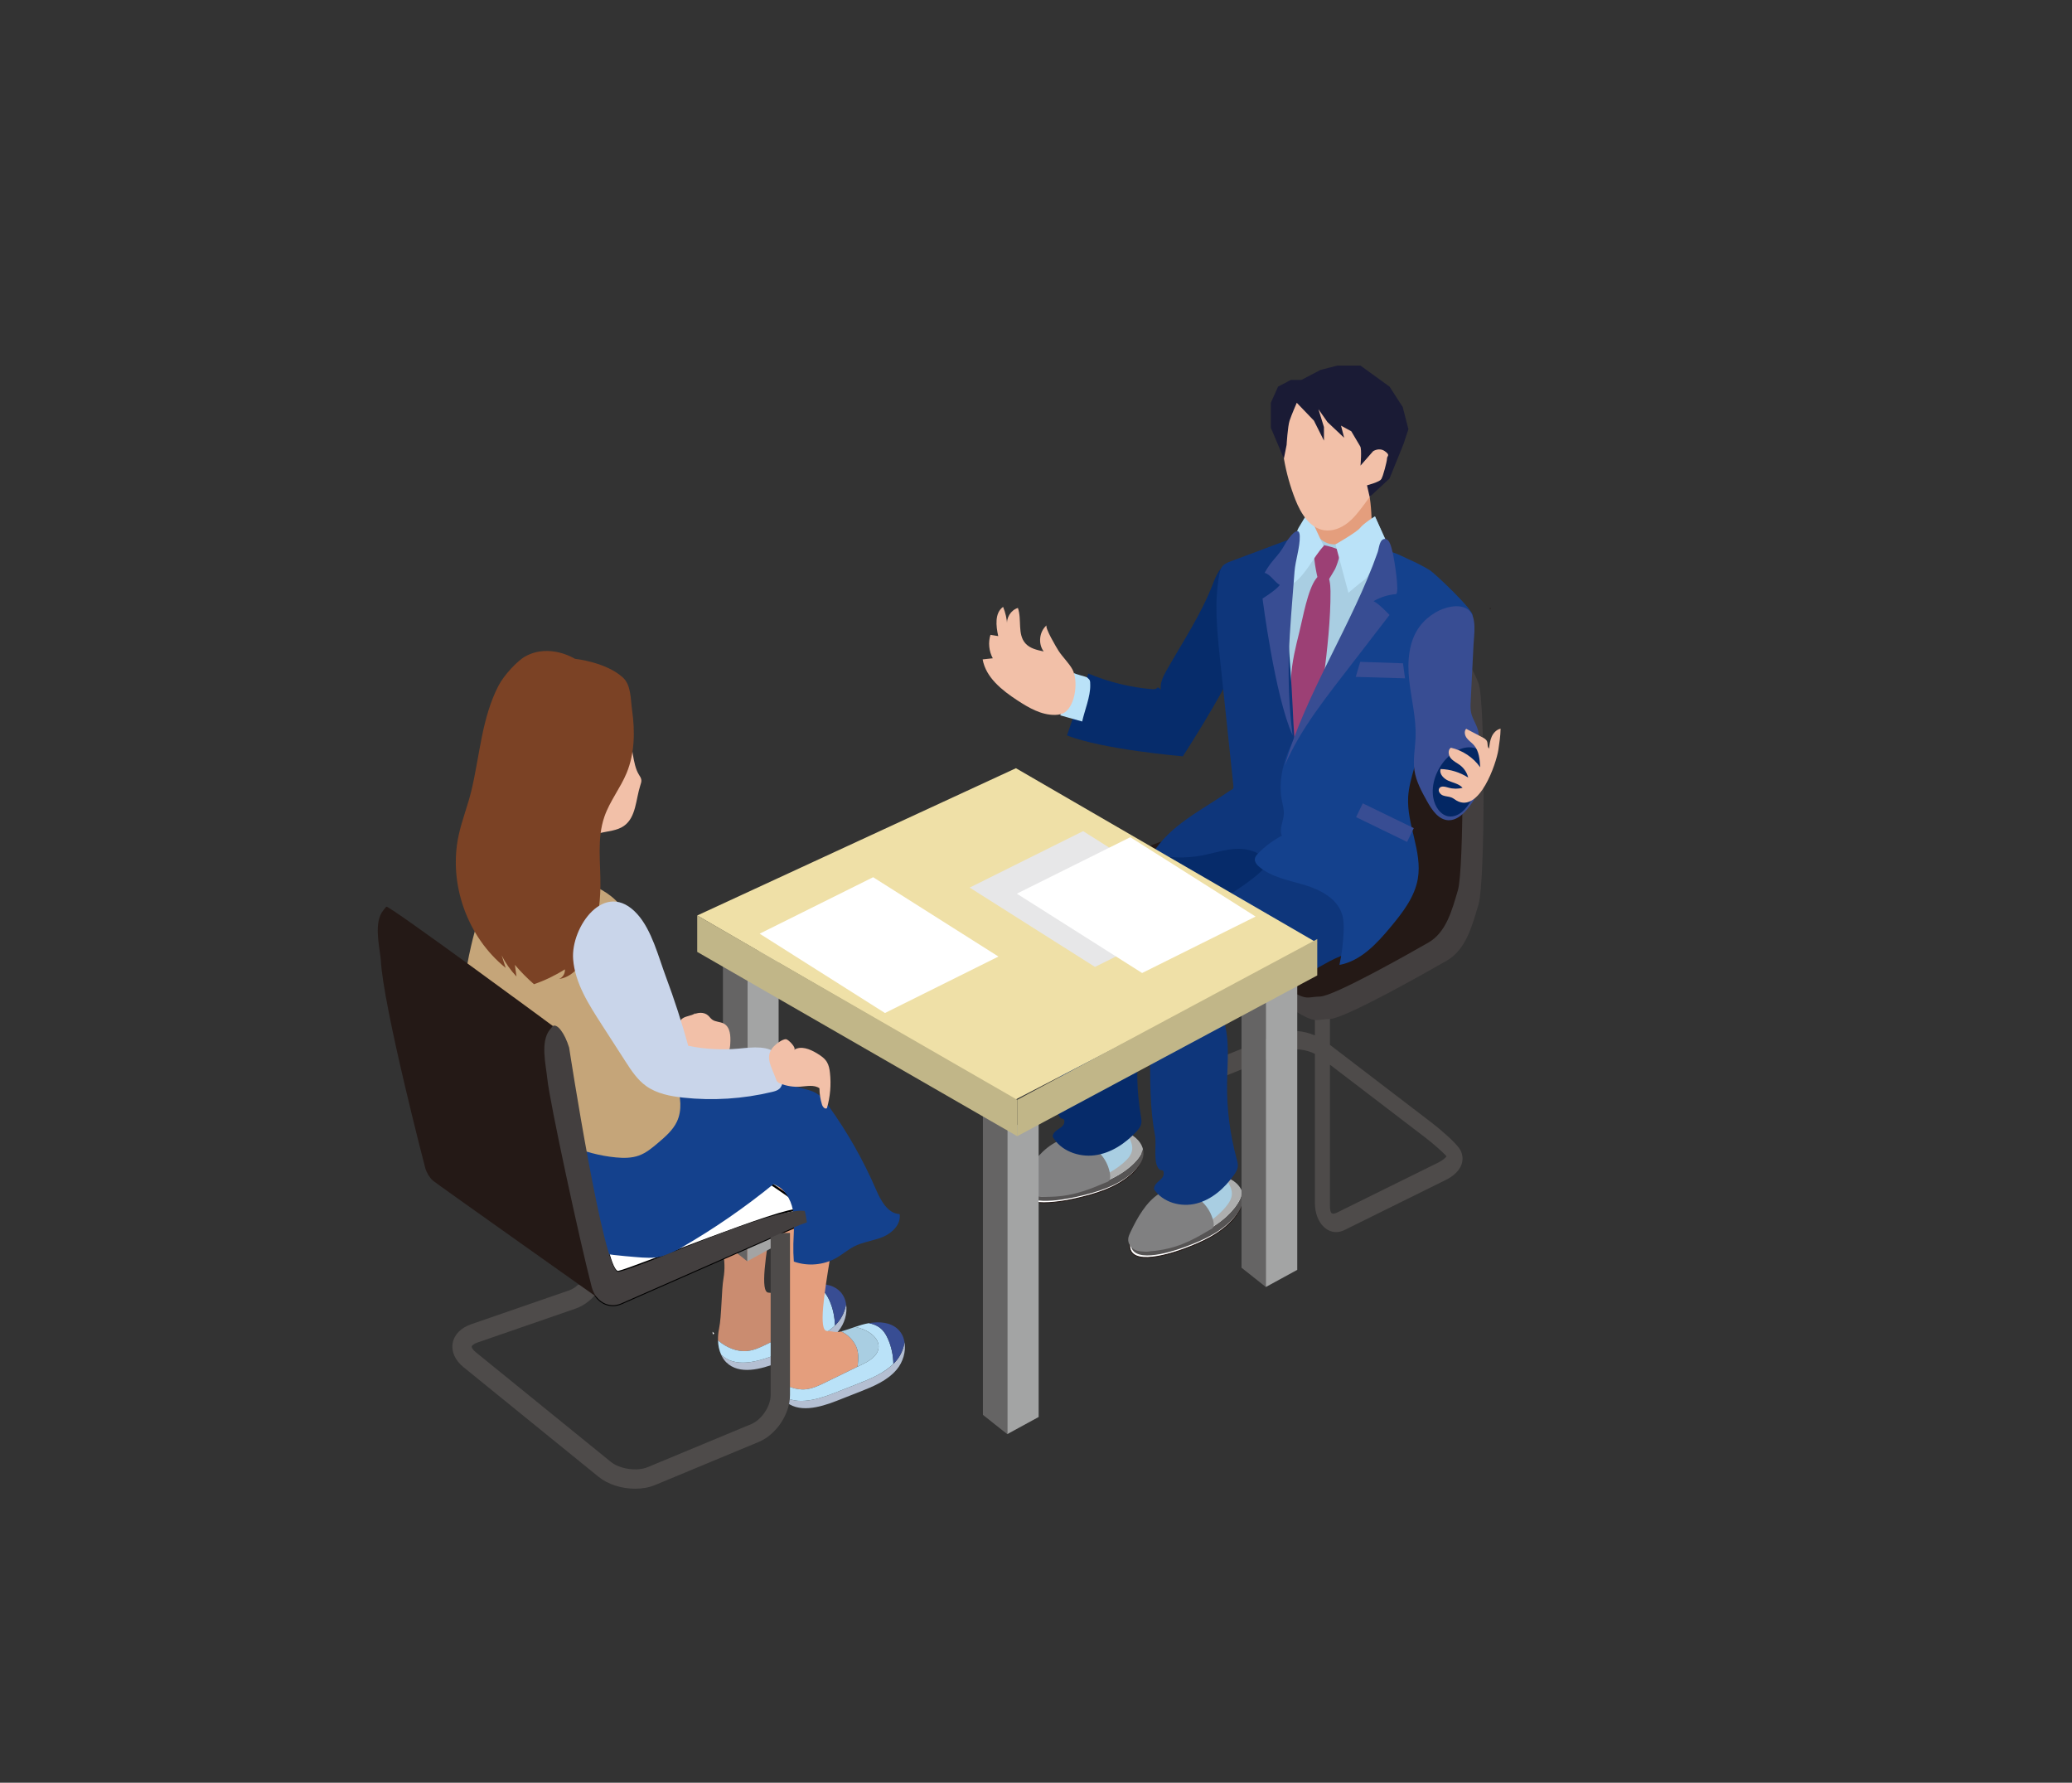 <?xml version="1.0" encoding="UTF-8"?>
<svg id="b" data-name="レイヤー 2" xmlns="http://www.w3.org/2000/svg" viewBox="0 0 458 394">
  <rect x="0" y="0" width="458" height="394" fill="#333333" stroke="none"/>
  <defs>
    <style>
      .d {
        fill: #0e367b;
      }

      .d, .e, .f, .g, .h, .i, .j, .k, .l, .m, .n, .o, .p, .q, .r, .s, .t, .u, .v, .w, .x, .y, .z, .aa, .ab, .ac, .ad, .ae, .af, .ag {
        stroke-width: 0px;
      }

      .ah, .ai {
        stroke: #000;
        stroke-width: .415px;
      }

      .ah, .ai, .aj, .x {
        fill: #fff;
      }

      .ah, .aj {
        stroke-linejoin: round;
      }

      .e {
        fill: #ca8c70;
      }

      .f {
        fill: #efe0a7;
      }

      .g {
        fill: #9c4075;
      }

      .h {
        fill: #808081;
      }

      .i {
        fill: #062c6b;
      }

      .j {
        fill: #e7e7e8;
      }

      .k {
        fill: #4e4b4a;
      }

      .ai {
        stroke-miterlimit: 10;
      }

      .l {
        fill: #f2c0a8;
      }

      .m {
        fill: #b4bfd2;
      }

      .n {
        fill: none;
      }

      .o {
        fill: #bae2f8;
      }

      .p {
        fill: #1a1b35;
      }

      .q {
        fill: #433f3f;
      }

      .r {
        fill: #032764;
      }

      .s {
        fill: #241916;
      }

      .t {
        fill: #062b6a;
      }

      .u {
        fill: #c9d5ea;
      }

      .v {
        fill: #adaeae;
      }

      .w {
        fill: #a3a4a4;
      }

      .aj {
        stroke: #231815;
        stroke-width: .208px;
      }

      .y {
        fill: #e49e7d;
      }

      .z {
        fill: #656464;
      }

      .aa {
        fill: #a9cee2;
      }

      .ab {
        fill: #7b4225;
      }

      .ac {
        fill: #384d93;
      }

      .ad {
        fill: #c1b688;
      }

      .ae {
        fill: #565454;
      }

      .af {
        fill: #14418d;
      }

      .ag {
        fill: #c5a579;
      }
    </style>
  </defs>
  <g id="c" data-name="内容">
    <g>
      <g>
        <g>
          <path class="k" d="M292.68,271.222c-1.291-1.179-2.031-3.137-2.031-5.37v-32.938c-1.907-.967-4.441-1.299-5.973-.682l-23.189,9.341c-1.632.657-3.313.321-4.611-.923-1.3-1.243-2.045-3.23-2.045-5.449v-34.014s3.352.801,3.352.801v34.001c0,.749.161,1.369.42,1.617.259.248.763.265,1.314.043l23.197-9.332c2.042-.821,4.993-.563,7.535.52v-7.083s3.326.79,3.326.79v8.383s22.355,17.1,22.355,17.1c2.205,1.687,5.119,4.255,6.179,5.692.572.776.841,1.727.758,2.678-.211,2.417-2.599,3.847-3.617,4.35l-22.445,11.096c-.907.449-1.834.566-2.704.364-.65-.151-1.268-.481-1.821-.985ZM315.002,251.378l-21.027-16.074v31.323c0,.806.177,1.336.342,1.486.166.152.602.183,1.175-.099l22.454-11.089c.935-.462,1.518-.999,1.814-1.378-.917-.963-2.755-2.638-4.757-4.168Z"/>
          <path class="q" d="M286.04,223.321s-39.379-23.976-39.678-24.158c-2.918-1.783,2.99-7.51,3.929-8.201,3.009-2.215,6.987-2.986,10.421-4.294,4.468-1.702,16.106-3.644,18.308-9.079,1.479-3.649.739-43.438,1.479-46.37.739-2.932,3.695-5.759,5.541-4.856,1.846.902,36.249,16.963,37.242,18.538.993,1.574,2.091,2.288,3.555,6.191,1.463,3.902,1.463,43.745,0,48.705-1.464,4.961-2.803,10.087-7.078,12.54-4.279,2.456-22.461,12.769-25.784,12.869-3.326.1-3.035,1.1-7.935-1.883Z"/>
          <path class="s" d="M284.472,218.496s-36.456-22.212-36.733-22.38c-2.7-1.651,2.767-6.95,3.636-7.59,2.785-2.05,6.467-2.763,9.646-3.973,4.136-1.574,14.911-3.371,16.95-8.402,1.369-3.378.685-40.217,1.369-42.933.684-2.715,3.422-5.333,5.131-4.498,1.709.835,33.579,15.702,34.499,17.16.92,1.458,1.938,2.119,3.294,5.734,1.356,3.614,1.356,40.517,0,45.111-1.357,4.595-2.598,9.342-6.559,11.612-3.965,2.273-20.808,11.815-23.886,11.905-3.08.091-2.811,1.017-7.349-1.748Z"/>
        </g>
        <g>
          <path class="x" d="M157.678,294.505c-.061-.05-.114-.11-.174-.161.004.179.035.353.048.531.316-.037.397-.15.126-.37Z"/>
          <path class="m" d="M185.232,292.234c-2.178,2.596-5.47,3.93-8.624,5.168-1.747.686-3.495,1.371-5.242,2.057-3.941,1.546-8.951,2.905-11.967-.066-.001-.001-.002-.002-.002-.003.281.619.631,1.202,1.127,1.691,2.893,2.849,7.697,1.546,11.476.063,1.676-.658,3.351-1.315,5.027-1.973,3.025-1.187,6.182-2.467,8.27-4.956,1.374-1.638,2.064-3.965,1.727-6.015-.229,1.464-.848,2.907-1.792,4.033Z"/>
        </g>
        <g>
          <path class="e" d="M176.344,289.162c-.626-1.416-1.875-2.705-3.33-3.363-1.165.325-1.935-.061-3.144-.111-3.79-.158,5.053-32.212,2.642-37.122-2.531-5.156-11.555-.651-13.208,2.866-2.511,5.341-1.588,14.246-.598,19.729.741,4.099,1.923,7.264,1.216,11.369-.455,2.64-.409,8.39-.962,11.011-.184.873-.273,1.791-.254,2.699.058.049.108.106.167.154,1.776,1.448,4.051,2.427,6.33,2.189,1.532-.16,2.952-.847,4.336-1.523,2.36-1.153,4.72-2.306,7.08-3.459.263-1.752.245-3.263-.275-4.44Z"/>
          <path class="aj" d="M177.505,285.19c-.455-.157-.918-.288-1.386-.399-1.033.348-2.064.718-3.105,1.009,1.455.658,2.704,1.947,3.33,3.363.52,1.177.538,2.688.275,4.44.332-.162.664-.324.996-.486,1.626-.794,3.465-1.877,3.662-3.676.223-2.038-1.833-3.583-3.771-4.25Z"/>
        </g>
        <g>
          <path class="o" d="M182.094,285.451c-.793-.817-1.833-1.265-2.955-1.479-.514.09-1.022.199-1.51.339-.505.145-1.007.31-1.509.479.468.111.931.243,1.386.399,1.939.667,3.995,2.212,3.771,4.25-.197,1.799-2.036,2.881-3.662,3.676-2.692,1.315-5.383,2.63-8.075,3.945-1.384.676-2.804,1.363-4.336,1.523-2.279.238-4.553-.741-6.33-2.189-.059-.048-.109-.105-.167-.154.024,1.108.251,2.183.69,3.15.001.001.002.002.002.003,3.016,2.97,8.026,1.612,11.967.066,1.747-.686,3.495-1.371,5.242-2.057,2.847-1.117,5.799-2.323,7.949-4.455-.044-1.895-.431-3.782-1.206-5.513-.322-.718-.71-1.419-1.258-1.984Z"/>
          <path class="ac" d="M187.025,288.201c-.175-1.066-.611-2.062-1.408-2.838-1.655-1.611-4.143-1.801-6.479-1.391,1.122.215,2.161.662,2.955,1.479.548.565.936,1.266,1.258,1.984.775,1.731,1.162,3.617,1.206,5.513.232-.23.463-.461.675-.714.945-1.126,1.563-2.569,1.792-4.033Z"/>
        </g>
        <g>
          <path class="x" d="M170.599,302.969c-.061-.05-.114-.11-.174-.161.004.179.035.353.048.531.316-.037.397-.15.126-.37Z"/>
          <path class="m" d="M198.153,300.698c-2.178,2.596-5.47,3.93-8.624,5.168-1.747.686-3.495,1.371-5.242,2.057-3.941,1.546-8.951,2.905-11.967-.066-.001-.001-.002-.002-.002-.003.281.619.631,1.202,1.127,1.691,2.893,2.849,7.697,1.546,11.476.063,1.676-.658,3.351-1.315,5.027-1.973,3.025-1.187,6.182-2.467,8.27-4.956,1.374-1.638,2.064-3.965,1.727-6.015-.229,1.464-.848,2.907-1.792,4.033Z"/>
        </g>
        <g>
          <path class="y" d="M189.265,297.626c-.626-1.416-1.875-2.705-3.33-3.363-1.165.325-1.935-.061-3.144-.111-3.79-.158,5.053-32.212,2.642-37.122-2.531-5.156-11.555-.651-13.208,2.866-2.511,5.341-1.588,14.246-.598,19.729.741,4.099,1.923,7.264,1.216,11.369-.455,2.64-.409,8.39-.962,11.011-.184.873-.273,1.791-.254,2.699.058.049.108.106.167.154,1.776,1.448,4.051,2.427,6.33,2.189,1.532-.16,2.952-.847,4.336-1.523,2.36-1.153,4.72-2.306,7.08-3.459.263-1.752.245-3.263-.275-4.44Z"/>
          <path class="aa" d="M190.426,293.654c-.455-.157-.918-.288-1.386-.399-1.033.348-2.064.718-3.105,1.009,1.455.658,2.704,1.947,3.33,3.363.52,1.177.538,2.688.275,4.44.332-.162.664-.324.996-.486,1.626-.794,3.465-1.877,3.662-3.676.223-2.038-1.833-3.583-3.771-4.25Z"/>
        </g>
        <g>
          <path class="o" d="M195.014,293.915c-.793-.817-1.833-1.265-2.955-1.479-.514.09-1.022.199-1.51.339-.505.145-1.007.31-1.509.479.468.111.931.243,1.386.399,1.939.667,3.995,2.212,3.771,4.25-.197,1.799-2.036,2.881-3.662,3.676-2.692,1.315-5.383,2.63-8.075,3.945-1.384.676-2.804,1.363-4.336,1.523-2.279.238-4.553-.741-6.33-2.189-.059-.048-.109-.105-.167-.154.024,1.108.251,2.183.69,3.15.001.001.002.002.002.003,3.016,2.97,8.026,1.612,11.967.066,1.747-.686,3.495-1.371,5.242-2.057,2.847-1.117,5.799-2.323,7.949-4.455-.044-1.895-.431-3.782-1.206-5.513-.322-.718-.71-1.419-1.258-1.984Z"/>
          <path class="ac" d="M199.945,296.665c-.175-1.066-.611-2.062-1.408-2.838-1.655-1.611-4.143-1.801-6.479-1.391,1.122.215,2.161.662,2.955,1.479.548.565.936,1.266,1.258,1.984.775,1.731,1.162,3.617,1.206,5.513.232-.23.463-.461.675-.714.945-1.126,1.563-2.569,1.792-4.033Z"/>
        </g>
        <polygon class="w" points="172.111 274.968 165.166 278.757 165.166 211.635 172.111 207.845 172.111 274.968"/>
        <polygon class="z" points="159.794 274.494 165.166 278.757 165.166 211.635 159.794 207.372 159.794 274.494"/>
        <g>
          <g>
            <path class="ai" d="M177.407,266.848c-.238-.42-2.694-2.286-5.457-4.146l-27.136-18.269c-2.763-1.861-7.689-2.811-10.946-2.111l-3.316.712c-3.257.699-5.2,3.9-4.319,7.112l7.215,26.281c.882,3.212,3.066,5.841,4.853,5.841s5.777-1.021,8.866-2.268l25.056-10.119c3.089-1.248,5.421-2.612,5.183-3.032Z"/>
            <path class="ah" d="M177.407,266.848c-.238-.42-2.694-2.286-5.457-4.146l-29.899-20.13c-2.763-1.861-4.926-.95-8.183-.251l-3.316.712c-3.257.699-5.2,3.9-4.319,7.112l7.215,26.281c.882,3.212,3.066,5.841,4.853,5.841s5.777-1.021,8.866-2.268l25.056-10.119c3.089-1.248,5.421-2.612,5.183-3.032Z"/>
          </g>
          <path class="ai" d="M178.365,270.152c-.035-.058-2.558.992-5.607,2.333,0,0-21.586,9.498-35.13,15.449l-.296.13c-2.76,1.213-5.707-.432-6.547-3.656,0,0-9.319-35.721-9.793-45.905-.132-2.836-1.372-8.61.583-10.981l.632-.767c.994-.565,2.612,1.577,3.595,4.759,0,0,1.354,4.383,2.482,9.535,1.421,6.488,5.219,40.663,8.414,40.033,3.195-.63,36.79-14.442,39.908-13.657l1.235.312c.34,1.391.558,2.473.523,2.414Z"/>
        </g>
        <path class="af" d="M121.881,273.159c5.457,3.493,12.203,4.126,18.66,4.665,1.892.158,3.822.314,5.669-.126,1.599-.38,3.059-1.189,4.482-2.01,7.124-4.114,13.919-8.8,20.296-13.997,2.353.831,3.801,3.28,4.274,5.73s.167,4.972.105,7.466c-.033,1.311.003,2.624.106,3.931,3.084,1.109,6.649.788,9.486-.853,1.339-.775,2.514-1.821,3.896-2.517,1.994-1.005,4.297-1.221,6.353-2.091s3.992-2.815,3.66-5.023c-2.69-.133-4.203-3.058-5.274-5.529-2.811-6.485-6.324-12.665-10.459-18.398-.748-1.037-1.544-2.085-2.634-2.753-.986-.603-2.14-.852-3.261-1.131-4.31-1.077-8.469-2.759-12.314-4.984-3.562-2.06-6.917-4.609-10.856-5.801-2.761-.836-5.692-.961-8.573-.819-9.391.461-20.752,3.762-27.537,10.649-4.6,4.67-6.097,15.295-4.671,21.311,1.178,4.973,4.274,9.517,8.592,12.28Z"/>
        <path class="ag" d="M119.323,192.782c-1.471-.18-2.98-.281-4.423.048-2.421.553-4.397,2.266-5.864,4.204-2.651,3.503-3.925,7.788-4.902,12.022-1.306,5.661-2.175,11.481-1.632,17.257.543,5.776,2.588,11.541,6.551,15.903,2.063,2.271,4.587,4.108,7.184,5.793,5.999,3.891,12.691,7.114,19.886,7.792,1.715.162,3.491.169,5.105-.413,1.605-.579,2.93-1.694,4.217-2.787,1.621-1.377,3.288-2.813,4.182-4.709,1.194-2.529.825-5.493-.004-8.155-.829-2.661-2.091-5.2-2.665-7.923-.536-2.542-.455-5.162-.682-7.747-.706-8.026-4.284-16.348-8.621-23.183-3.459-5.452-12.21-7.354-18.334-8.103Z"/>
        <path class="aj" d="M127.453,190.983c.455.196.91.411,1.282.739.492.435.802,1.035,1.088,1.626.782,1.616,1.472,3.277,2.064,4.971-.304-.87-7.17-1.77-8.214-1.989-2.894-.607-5.923-.894-8.767-1.617,1.93-6.332,7.498-5.901,12.547-3.731Z"/>
        <path class="l" d="M141.187,171.14c.24.394.528.784.578,1.243.044.402-.102.797-.226,1.181-1.011,3.14-.924,7.061-3.616,8.967-1.537,1.088-3.546,1.142-5.372,1.606s-3.778,1.754-3.76,3.637c-1.806-1.575-2.799-3.873-3.577-6.139-1.515-4.415-2.436-9.168-1.575-13.755s3.762-8.977,8.107-10.683c9.196-3.61,6.726,9.499,9.441,13.943Z"/>
        <path class="ab" d="M139.725,156.988c.651,4.644.581,9.515-1.212,13.849-1.38,3.337-3.725,6.229-4.908,9.64-1.698,4.897-.823,10.254-.885,15.437-.051,4.227-.745,8.446-2.052,12.466-1.164,3.581-3.386,7.456-7.112,7.996.836-.324,1.398-1.242,1.308-2.134-2.141,1.351-4.439,2.455-6.832,3.281-1.51-1.319-2.922-2.75-4.221-4.278.119.858.239,1.716.359,2.574-1.312-1.381-2.422-2.955-3.282-4.655.296.916.592,1.832.888,2.749-8.506-6.822-12.696-18.613-10.403-29.273.725-3.37,2.034-6.59,2.833-9.944,1.864-7.832,2.28-15.98,5.972-23.134,1.182-2.29,4.149-5.513,5.954-6.501,5.417-2.964,10.941.542,10.941.542,0,0,6.856.705,10.613,4.141,1.827,1.672,1.679,4.687,2.038,7.243Z"/>
        <path class="l" d="M150.741,227.194c.588-1.083,1.279-2.167,2.322-2.823,1.043-.656,2.523-.765,3.446.051.316.279.549.646.885.901.74.562,1.8.465,2.615.911,1.43.783,1.514,2.769,1.413,4.396-.035.562-.075,1.143-.336,1.641-.647,1.238-2.319,1.462-3.711,1.341-1.563-.135-3.095-.505-4.619-.874-.744-.18-1.547-.397-2.01-1.006-.239-.315-.36-.703-.455-1.086-.312-1.264-.395-2.584-.243-3.877.053-.453.142-.921.409-1.291.732-1.015,2.352-.82,3.326-1.605"/>
        <g>
          <path class="aj" d="M240.452,251.597c2.352-.851,4.877-1.59,7.344-1.12s4.794,2.537,4.668,4.986c-.083,1.608-1.162,3.002-2.377,4.085-3.366,3.002-7.916,4.365-12.363,5.374-3.445.782-14.262,2.74-11.517-3.692,2.083-4.881,9.595-7.95,14.245-9.632Z"/>
          <g>
            <path class="ae" d="M252.638,253.959c-.309,1.198-1.119,2.279-2.033,3.174-3.238,3.173-7.775,4.769-12.228,6.007-3.07.853-11.987,2.921-12.222-1.26-1.117,5.129,8.627,3.358,11.864,2.624,4.447-1.009,8.997-2.372,12.363-5.374,1.215-1.084,2.294-2.478,2.377-4.085.019-.373-.035-.733-.122-1.084Z"/>
            <path class="v" d="M238.378,263.139c4.453-1.238,8.99-2.833,12.228-6.007.913-.895,1.724-1.976,2.033-3.174-.481-1.953-2.455-3.503-4.546-3.901-2.467-.47-4.992.27-7.344,1.12-4.651,1.683-12.162,4.751-14.245,9.632-.165.387-.276.74-.347,1.069.235,4.181,9.152,2.113,12.222,1.26Z"/>
          </g>
          <path class="aa" d="M249.368,250.771c.432,1.086,1.033,2.188.887,3.342-.141,1.121-.962,2.037-1.819,2.794-3.182,2.81-7.421,4.453-11.72,4.543.026-2.131-.875-4.261-2.435-5.758,4.489-2.445,6.624-8.327,4.721-13.007,1.644.123,3.293.167,4.941.131.949-.02,3.943-.709,4.637-.108.648.562-.099,3.012-.076,3.846.039,1.438.328,2.872.864,4.216Z"/>
          <path class="h" d="M229.347,264.432c-.889-.072-1.805-.199-2.565-.694-.76-.495-1.329-1.448-1.171-2.411.088-.535.38-1.005.67-1.452,1.985-3.067,4.295-6.1,7.439-7.606.738-.353,1.508-.615,2.281-.857.215-.067.433-.133.656-.143.343-.015.674.105.995.229,1.836.708,3.64,1.613,5.093,3.015,1.06,1.022,1.924,2.332,2.356,3.818.186.641.443,1.586.227,2.259-.204.635-.65.636-1.169.86-3.098,1.336-6.085,2.471-9.408,2.872-1.796.217-3.608.256-5.404.11Z"/>
          <path class="t" d="M294.855,186.654c.119,5.58-1.412,11.519-5.667,15.229-2.401,2.094-5.456,3.307-8.445,4.482-8.463,3.325-19.706,6.649-28.169,9.974.972,4.584-.181,9.293-.758,13.934-.676,5.441-.554,10.98.363,16.394.1.59.209,1.2.065,1.78-.158.639-.603,1.168-1.055,1.654-2.432,2.616-5.601,4.751-9.192,5.227-3.591.476-7.59-1.014-9.326-4.129.203-1.796,2.707-1.671,2.591-3.475-.043-.673-.579-.255-.983-.803-1.206-1.637.093-5.335-.076-7.34-.504-5.956.1-11.354,1.35-21.966.355-3.019-.139-8.105.642-11.045.728-2.74,3.773-6.587,6.187-8.15,2.414-1.563,5.017-3.689,7.478-5.181,6.678-4.05,8.995-5.818,13.376-9.456,3.321-2.757,8.756-6.498,12.669-8.378,4.283-2.058,9.761-1.167,13.442,1.829,3.68,2.996,5.556,7.84,5.274,12.499"/>
          <path class="y" d="M303.504,119.795c-3.277,2.256-6.654,4.367-10.118,6.326-1.61-2.392-3.536-4.571-5.713-6.463,1.528-1.621,1.96-4.022,1.751-6.24-.209-2.218-.976-4.338-1.557-6.488-.083-.305-.159-.642-.025-.928.084-.179.239-.312.39-.44,2.3-1.943,4.599-3.886,6.899-5.829,1.167.768,2.334,1.536,3.501,2.304.475.313.958.632,1.324,1.068,3.813,4.535,2.933,11.207,3.547,16.69Z"/>
          <path class="aa" d="M285.993,167.806c9.794-13.139,15.359-28.869,20.785-44.334.189-.538.38-1.091.369-1.662-.013-.655-.29-1.272-.562-1.868-.888-1.944-1.777-3.888-2.666-5.832.539,1.18-7.453,6.123-8.719,6.201-3.288.202-5.332-3.295-6.891-5.685-7.545,15.732-7.073,36.767-2.316,53.179Z"/>
          <path class="g" d="M291.227,127.624c.46-.76,2.506.434,2.506.434,0,0,1.271-2.06,1.394-2.329.689-1.51,1.296-4.045,1.296-4.045,0,0-3.692-1.669-5.801-1.252-.657,2.031.605,7.192.605,7.192Z"/>
          <path class="g" d="M287.228,139.608c-.827,3.319-1.66,6.676-1.847,10.143-.27,4.985-1.32,10.643-.256,15.46,1.71-2.833,5.571-6.457,6.49-9.81.505-1.842.75-3.776.992-5.699.766-6.078,1.536-12.886,1.49-19.039-.026-3.467-1.068-5.55-3.188-2.763-1.854,2.438-2.903,8.582-3.682,11.707Z"/>
          <path class="aj" d="M284.394,125.004l1.319-4.378c-.285.751-.553,1.508-.81,2.268-.192.698-.358,1.402-.509,2.109Z"/>
          <path class="i" d="M268.012,129.273c-2.596,6.636-6.585,12.616-10.111,18.808-.794,1.396-1.593,2.961-1.268,4.534-.057-.373-.423-.673-.8-.656-.226.381-.762.396-1.203.359-4.833-.409-9.6-1.582-14.071-3.463-1.568,4.558-3.137,9.116-4.705,13.673,7.741,3.107,25.602,4.632,25.602,4.632,0,0,8.724-13.443,11.551-20.124.241-.571.481-1.155.529-1.773.059-.75-.167-1.488-.376-2.211-1.127-3.907-1.809-7.942-2.034-12.002-.049-.878.402-5.308-.467-5.626-1.1-.402-2.376,3.154-2.648,3.849Z"/>
          <path class="o" d="M237.464,148.725c-.456,3.279-1.518,6.472-3.116,9.371,1.619.454,3.239.909,4.858,1.363.539-2.438,1.852-5.574,1.783-8.058-.026-.92.047-1.067-.68-1.669-.263-.217-2.871-.77-2.845-1.008Z"/>
          <path class="l" d="M231.364,138.188c-1.638,1.377-1.948,4.072-.666,5.785-1.47-.301-3.047-.662-4.043-1.784-1.8-2.027-.759-5.265-1.651-7.825-1.58.474-2.657,2.232-2.362,3.855-.068-1.403-.378-2.795-.912-4.094-1.889,1.35-1.586,4.194-1.08,6.46-.573-.094-1.145-.188-1.717-.282-.53,1.704-.339,3.619.517,5.185-.748.081-1.495.163-2.243.244.711,4.015,4.272,6.826,7.683,9.059,2.531,1.656,5.312,3.269,8.336,3.209.77-.015,1.568-.153,2.194-.601,2.358-1.687,2.96-7.099,1.597-9.514-.817-1.448-2.117-2.64-3.026-4.04-.351-.541-3.155-5.212-2.627-5.656Z"/>
          <path class="o" d="M292.65,120.597c-2.486,2.691-3.921,6.372-6.93,8.462.253-3.364.506-6.727.759-10.091.043-.578.089-1.164.283-1.71.16-.448.414-.854.667-1.256.542-.862,1.034-1.835,1.717-2.574.296.238,3.342,7.338,3.503,7.168Z"/>
          <path class="o" d="M303.918,114.111l2.21,4.999s-3.172,8.04-4.435,8.948c-1.263.908-3.632,2.961-3.632,2.961l-2.863-10.707s4.751-2.715,5.465-3.662,3.255-2.539,3.255-2.539Z"/>
          <path class="l" d="M308.262,95.338c.546,5.961-3.165,11.387-6.746,16.184-1.099,1.472-2.221,2.96-3.674,4.083-1.454,1.123-3.304,1.856-5.122,1.59-3.209-.47-5.186-3.716-6.376-6.733-2.323-5.887-3.415-12.256-3.187-18.58.058-1.601.249-3.323,1.314-4.52.667-.751,1.612-1.206,2.579-1.478,1.484-.418,3.048-.443,4.59-.431,3.424.027,6.847.221,10.252.582.565.06,1.147.13,1.645.403,1.242.68,1.865,2.553,2.642,3.69,1.12,1.639,1.897,3.184,2.083,5.211Z"/>
          <path class="p" d="M286.642,89.017s-1.175,2.684-1.588,3.947c-.414,1.263-.66,5.369-.66,5.369l-.598,3.016-2.887-6.806v-5.527l1.602-3.567,2.828-1.486h2.334l4.231-2.211,3.685-.947h5.141l6.417,4.644,2.915,4.515,1.261,4.895-1.103,3.316-3.073,7.579s-4.39,4.075-4.391,4.077-.589-2.57-.589-2.57c0,0,2.829-.749,3.184-1.373s1.237-3.893,1.237-4.54.818-.69-.46-1.616c-1.277-.926-2.625,0-2.625,0l-2.774,3.179s.326-3.632-.066-4.263c-.392-.632-1.971-3.33-1.971-3.33l-2.27-1.249.691,2.684-3.687-3.474-1.998-2.842,1.22,3.947v3l-2.218-4.421-3.79-3.947Z"/>
          <path class="aj" d="M262.603,262.383c2.17-1.123,4.517-2.152,6.94-1.954s4.882,2.026,5.024,4.513c.093,1.633-.794,3.162-1.846,4.393-2.913,3.409-7.141,5.295-11.307,6.812-3.228,1.175-13.416,4.364-11.47-2.441,1.477-5.163,8.369-9.104,12.659-11.323Z"/>
          <g>
            <path class="ae" d="M274.573,263.404c-.168,1.244-.831,2.427-1.613,3.433-2.772,3.568-6.962,5.687-11.11,7.436-2.86,1.205-11.21,4.292-11.886.095-.522,5.306,8.655,2.427,11.688,1.323,4.167-1.517,8.394-3.402,11.307-6.812,1.052-1.231,1.939-2.759,1.846-4.393-.022-.379-.113-.737-.234-1.082Z"/>
            <path class="v" d="M261.851,274.273c4.148-1.748,8.338-3.868,11.11-7.436.782-1.006,1.444-2.189,1.613-3.433-.673-1.918-2.737-3.264-4.79-3.432-2.423-.199-4.77.831-6.94,1.954-4.29,2.22-11.182,6.16-12.659,11.323-.117.409-.185.779-.219,1.118.676,4.197,9.026,1.111,11.886-.095Z"/>
          </g>
          <path class="aa" d="M271.086,260.55c.533,1.048,1.228,2.095,1.213,3.276-.015,1.148-.706,2.166-1.448,3.026-2.757,3.194-6.656,5.329-10.778,5.901-.204-2.155-1.3-4.206-2.96-5.544,4.053-2.972,5.472-9.152,3.139-13.666,1.593-.06,3.184-.2,4.764-.42.91-.127,3.715-1.157,4.446-.628.683.495.229,3.054.341,3.894.192,1.448.625,2.865,1.284,4.162Z"/>
          <path class="h" d="M253.308,276.59c-.863.027-1.757.001-2.541-.414s-1.433-1.314-1.385-2.304c.027-.551.258-1.057.488-1.541,1.579-3.32,3.472-6.642,6.333-8.515.671-.44,1.384-.79,2.101-1.121.2-.092.402-.183.615-.218.328-.053.66.031.982.12,1.841.51,3.673,1.222,5.221,2.475,1.129.914,2.101,2.14,2.676,3.593.248.627.596,1.552.461,2.256-.128.664-.556.715-1.031.999-2.834,1.696-5.585,3.177-8.736,3.954-1.704.42-3.441.662-5.183.716Z"/>
          <path class="d" d="M308.026,191.008c.715,5.623-.118,11.793-3.809,16.017-2.083,2.384-7.668,3.951-10.416,5.472-7.779,4.305-15.558,8.611-23.337,12.916,1.427,4.521.826,9.407.771,14.159-.065,5.572.649,11.152,2.113,16.518.16.585.33,1.188.254,1.791-.083.663-.454,1.247-.836,1.789-2.056,2.914-4.873,5.426-8.275,6.308s-7.406-.175-9.41-3.127c.002-1.836,2.422-1.991,2.118-3.8-.114-.675-.584-.193-1.032-.701-1.335-1.518-.484-5.399-.863-7.406-1.125-5.96-1.125-11.479-1.066-22.338.017-3.09-1.005-8.171-.571-11.229.405-2.849,2.918-7.075,5.071-8.924,2.153-1.849,4.426-4.287,6.632-6.07,5.984-4.838,10.8-6.883,14.621-11.048,2.896-3.156,5.047-7.233,8.607-9.569,3.897-2.558,9.259-2.271,13.12.343,3.861,2.615,6.185,7.298,6.415,12.035"/>
          <path class="d" d="M284.903,122.894c.318-1.156.711-2.278,1.125-3.402l-.296,1.07c.207-.622.414-1.244.621-1.866-4.765,1.786-9.53,3.573-14.294,5.359-.669.251-1.369.523-1.828,1.07-.427.509-.586,1.187-.71,1.84-1.16,6.086-.514,12.353.136,18.514.99,9.381,1.979,18.762,2.969,28.142.024.225.044.467-.065.665-.13.235-.437.282-.658.435-6.682,4.616-13.243,7.608-17.21,14.018,3.625.91,7.449,1.016,11.119.309,2.456-.474,4.857-1.308,7.355-1.44s5.233.594,6.699,2.621c4.598-3.804,6.56-10.037,6.744-16.002.184-5.965-.402-6.923-.894-18.259-.443-10.218-1.729-19.896-1.319-30.964"/>
          <path class="af" d="M291.175,154.813c-2.138,3.398-4.43,6.726-6.05,10.399-1.62,3.673-2.542,7.783-1.774,11.723.191.979.485,1.955.434,2.951-.084,1.636-1.083,3.314-.432,4.817-1.965,1.015-3.761,2.357-5.292,3.955-.292.305-.586.641-.669,1.055-.151.75.429,1.44,1.02,1.926,2.796,2.302,6.557,2.924,10.023,3.975s7.124,2.977,8.213,6.431c.397,1.259.406,2.604.351,3.923-.102,2.449-.411,4.89-.924,7.287,4.747-.876,8.296-4.739,11.379-8.454,2.62-3.158,5.262-6.561,5.951-10.606,1.026-6.023-2.498-11.998-2.138-18.097.123-2.075.694-4.095,1.261-6.095,1.132-3.989,2.264-7.978,3.395-11.967,1.179-4.156,2.358-8.312,3.645-12.436,1.375-4.407,4.318-5.177,5.935-9.501.424-1.132-8.465-9.482-9.439-10.072-1.471-.891-3.002-1.683-4.579-2.368-.855-.371-3.938-2.059-4.821-1.692-.947.394-1.562,3.922-1.918,4.918-.649,1.817-1.336,3.62-2.059,5.409-1.49,3.689-3.135,7.317-4.929,10.869-2.011,3.983-4.208,7.871-6.584,11.648Z"/>
          <path class="aj" d="M329.326,134.493h.158"/>
          <path class="ac" d="M317.251,135.387c-1.282.776-2.446,1.761-3.357,2.952-2.554,3.34-2.849,7.889-2.393,12.069.456,4.18,1.558,8.315,1.403,12.517-.09,2.449-.606,4.906-.25,7.331.363,2.47,1.604,4.712,2.823,6.891,1.071,1.915,2.528,4.076,4.721,4.134,1.592.042,2.967-1.091,4.004-2.299,2.208-2.571,3.642-5.798,4.072-9.159.089-.694.132-1.419-.113-2.074-.288-.768-.942-1.356-1.226-2.125-.406-1.1.017-2.325-.092-3.493-.149-1.599-1.273-2.944-1.637-4.508-.205-.882-.161-1.801-.116-2.706.207-4.133.413-8.267.62-12.4.108-2.153.794-6.189-1.1-7.713-1.985-1.597-5.467-.563-7.361.585Z"/>
          <path class="r" d="M319.562,167.821c-2.011,2.248-3.258,5.412-2.753,8.458.324,1.956,1.613,3.938,3.483,4.157,1.024.12,2.055-.315,2.866-.987.811-.672,1.43-1.565,1.994-2.475.902-1.456,1.693-2.988,2.361-4.578.883-2.1,1.621-5.552-.846-6.789-2.474-1.24-5.418.328-7.104,2.213Z"/>
          <path class="l" d="M331.206,165.703c.234-1.544.463-3.095.491-4.657-.888.185-1.583.918-1.959,1.743-.377.825-.486,1.743-.591,2.644-.435-.345-.238-1.047-.442-1.564-.177-.45-.638-.709-1.066-.934-1.184-.621-2.368-1.241-3.553-1.862-.505.542-.323,1.448.121,2.042.444.593,1.09,1.003,1.581,1.558,1.15,1.298,1.302,3.171,1.399,4.902-1.533-2.168-3.889-3.739-6.48-4.321-.727.497-.579,1.669-.008,2.34s1.416,1.034,2.108,1.578c.852.67,1.47,1.631,1.727,2.684-1.81-1.166-3.941-1.828-6.093-1.89-.356,1.102.707,2.161,1.773,2.613,1.067.451,2.31.665,3.076,1.534-1.016.272-2.107.26-3.117-.035-.701-.205-1.622-.471-2.029.135-.38.567.167,1.342.803,1.589s1.36.212,1.981.494c.376.171.693.45,1.053.652,5.017,2.816,8.755-8.147,9.226-11.246Z"/>
          <path class="ac" d="M286.143,126.346c-1.043,13.887-2.1,22.33-.43,36.156-3.899-8.587-6.642-30.218-6.642-30.218,0,0,2.976-1.85,3.832-3-1.207-.642-2.05-2.334-3.374-2.675,1.688-3.055,2.917-3.426,4.605-6.481.662-1.199,3.084-4.434,3.168-1.628.073,2.433-.971,5.345-1.159,7.848Z"/>
          <path class="ac" d="M304.529,122.03c-5.473,15.667-15.958,31.248-20.545,47.196,3.436-8.22,9.762-15.88,15.183-22.951,2.594-3.384,5.386-6.978,7.98-10.362-.748-.786-2.55-2.598-3.536-3.052,1.501-.87,3.195-1.403,4.924-1.55.952-.081-.452-8.28-.669-9.058-.227-.815-.574-3.157-1.736-3.144-1.221.014-1.289,2.031-1.6,2.92Z"/>
        </g>
        <polygon class="ac" points="310.115 146.595 300.664 146.276 299.679 149.599 310.575 149.917 310.115 146.595"/>
        <rect class="ac" x="299.86" y="180.118" width="12.537" height="3.387" transform="translate(110.191 -115.474) rotate(25.905)"/>
        <polygon class="z" points="274.431 280.179 279.803 284.442 279.803 217.319 274.431 213.056 274.431 280.179"/>
        <polygon class="w" points="286.747 280.652 279.803 284.442 279.803 217.319 286.747 213.53 286.747 280.652"/>
        <path class="k" d="M170.349,272.485v35.843c0,2.466-1.999,5.462-4.278,6.41l-22.921,9.528c-2.351.977-6.152.426-8.128-1.178l-29.875-24.25c-.708-.573-.915-1.06-.882-1.246.032-.186.394-.573,1.255-.871l21.711-7.505c1.868-.646,3.53-1.963,4.793-3.598-1.133-.958-2.537-1.487-4.216-1.694-.601.558-1.269,1.009-1.974,1.253l-21.711,7.505c-2.256.78-3.738,2.301-4.068,4.169-.328,1.87.545,3.803,2.398,5.307l29.875,24.25c2.084,1.69,5.139,2.615,8.066,2.615,1.557,0,3.079-.263,4.397-.811l22.921-9.528c3.874-1.612,6.91-6.161,6.91-10.355v-35.843h-4.274Z"/>
        <path class="s" d="M122.207,226.755s-36.217-26.717-36.817-26.376l-.632.767c-2.204,2.673-.907,7.801-.588,10.934.001.013.004.032.005.045,0,0,0,.001,0,.002.474,10.184,9.793,45.905,9.793,45.905.154.592.4,1.11.682,1.588l.012.071.054.04c.281.451.594.865.965,1.194.621.551,38.426,27.308,38.426,27.308l-11.9-61.477Z"/>
        <path class="q" d="M178.364,270.15c-1.907.649-3.761,1.523-5.606,2.335,0,0-21.586,9.498-35.13,15.449l-.296.13c-2.76,1.213-5.707-.432-6.547-3.656-2.656-10.182-9.277-40.823-9.798-45.952-.319-3.133-1.616-8.261.588-10.934l.632-.767c.994-.565,2.612,1.577,3.595,4.759,0,0,7.701,50.198,10.896,49.568,5.65-1.115,33.475-14.206,41.141-13.471.141.014.469,2.221.524,2.539Z"/>
        <polygon class="w" points="229.585 313.173 222.641 316.962 222.641 249.84 229.585 246.05 229.585 313.173"/>
        <polygon class="z" points="217.269 312.699 222.641 316.962 222.641 249.84 217.269 245.577 217.269 312.699"/>
        <path class="u" d="M133.054,226.525c1.728,2.68,3.455,5.359,5.183,8.039,1.294,2.006,2.633,4.062,4.598,5.468,2.336,1.671,5.309,2.248,8.196,2.56,6.55.708,13.229.279,19.625-1.26.596-.143,1.219-.312,1.656-.73.444-.424.625-1.038.752-1.629.429-2.0.35-4.296-1.067-5.81-2.034-2.173-5.591-1.705-8.607-1.419-3.755.357-7.567.149-11.258-.613-1.424-5.164-3.079-10.268-4.957-15.294-1.627-4.352-3.089-10.23-6.28-13.781-7.178-7.986-14.756,2.872-14.209,9.94.413,5.335,3.518,10.108,6.369,14.528Z"/>
        <path class="l" d="M175.522,232.032c1.49-.978,3.476-.183,5.005.732.866.518,1.74,1.102,2.26,1.967.424.707.575,1.543.666,2.362.292,2.613.066,5.284-.661,7.81-.403.345-.935-.258-1.094-.764-.367-1.173-.558-2.4-.566-3.629-1.201-.829-2.811-.441-4.266-.341-1.51.104-3.044-.146-4.442-.725-.206-.085-.414-.181-.569-.341-.174-.181-.264-.425-.348-.662-.925-2.595-2.557-4.842-.575-7.059.522-.584,2.04-1.807,2.859-1.696.486.066,2.34,1.938,1.73,2.345Z"/>
        <g>
          <polygon class="f" points="291.17 208.397 224.565 169.785 154.112 202.332 224.375 243.065 291.17 208.397"/>
          <polygon class="ad" points="224.848 251.111 154.112 210.379 154.112 202.332 224.848 243.065 224.848 251.111"/>
          <polygon class="ad" points="224.848 251.111 291.17 215.583 291.17 207.537 224.848 243.065 224.848 251.111"/>
        </g>
        <polygon class="j" points="267.119 201.222 242.036 213.701 214.339 196.167 239.422 183.688 267.119 201.222"/>
        <polygon class="x" points="277.54 202.566 252.457 215.045 224.761 197.511 249.844 185.032 277.54 202.566"/>
        <polygon class="x" points="220.696 211.409 195.613 223.887 167.916 206.353 192.999 193.875 220.696 211.409"/>
      </g>
      <rect class="n" width="458" height="394"/>
    </g>
  </g>
</svg>